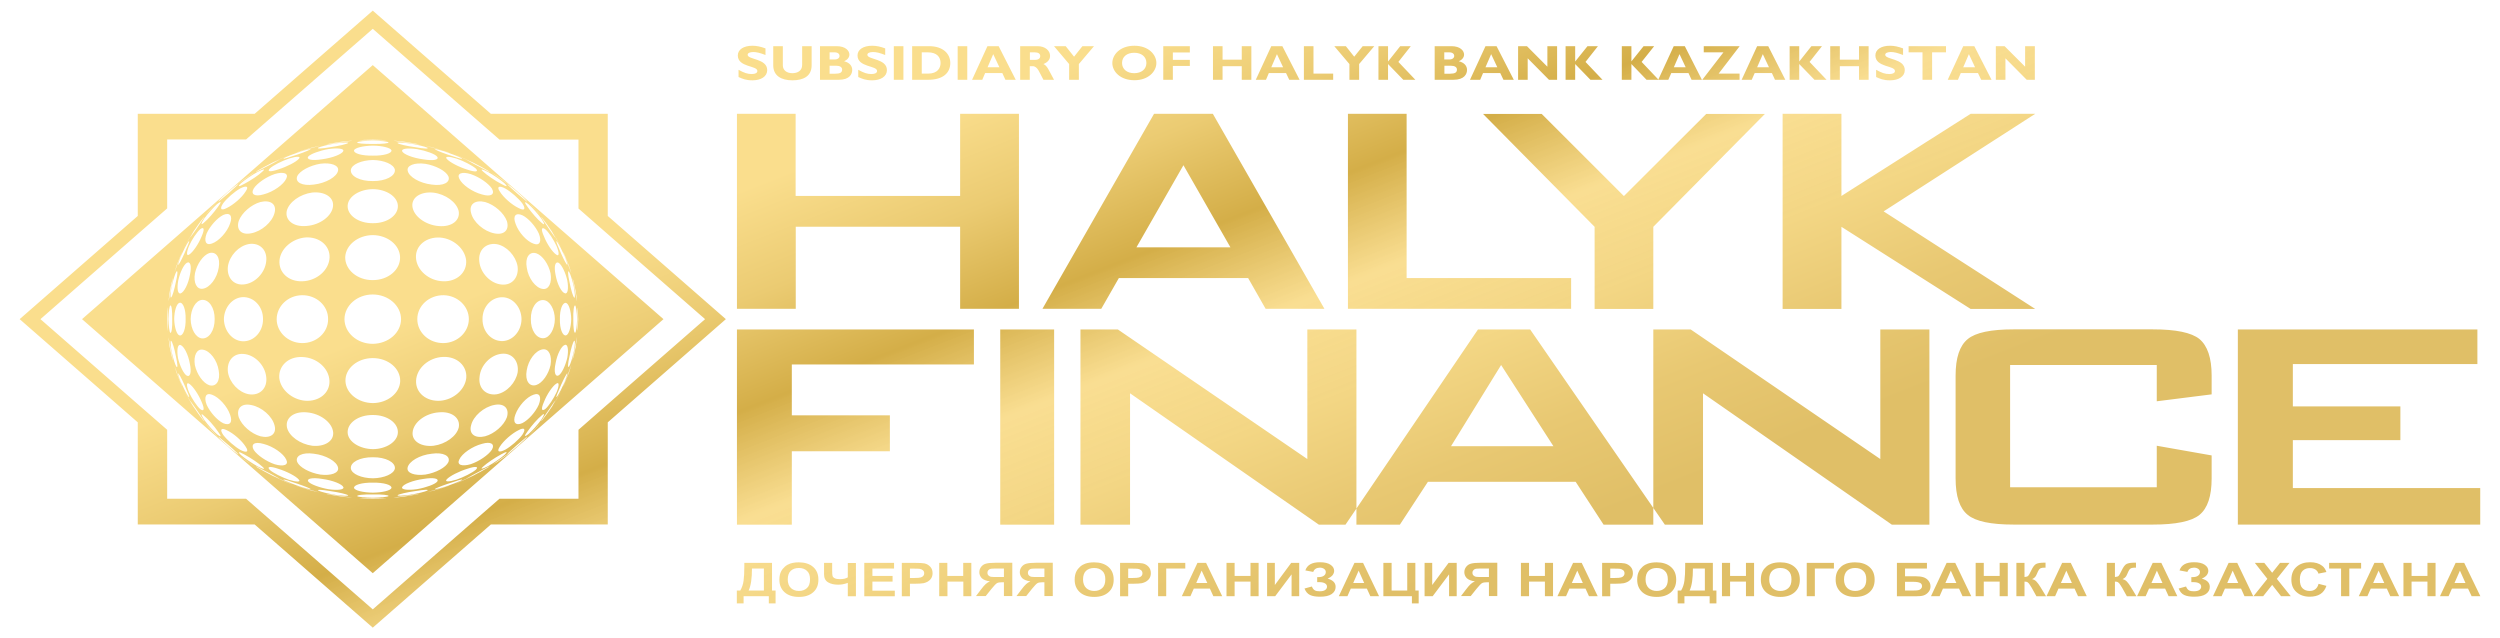 <svg width="282" height="72" viewBox="0 0 282 72" fill="none" xmlns="http://www.w3.org/2000/svg">
<path fill-rule="evenodd" clip-rule="evenodd" d="M83.127 59.184V37.164H109.857V41.112H89.317V46.848H100.378V50.904H89.317V59.184H83.127ZM27.753 15.732H18.857V23.508L15.54 26.4L4.562 36L15.54 45.588L18.857 48.48V56.256H27.753L31.07 59.148L42.048 68.736L53.025 59.148L56.342 56.256H65.252V48.48L68.555 45.588L79.533 36L68.555 26.412L65.252 23.52V15.744H56.342L53.025 12.852L42.048 3.252L27.753 15.732ZM42.048 15.744C42.339 15.744 42.63 15.756 42.908 15.756C42.686 15.744 42.381 15.744 42.062 15.744C41.728 15.744 41.423 15.756 41.201 15.756C41.479 15.756 41.756 15.744 42.048 15.744ZM44.49 15.864C45.059 15.912 45.614 15.984 46.169 16.068C45.989 16.044 45.781 16.008 45.531 15.972C45.185 15.93 44.838 15.894 44.49 15.864ZM51.235 17.412C52.04 17.712 52.817 18.06 53.567 18.432C53.664 18.48 53.442 18.372 52.956 18.144C52.345 17.868 51.582 17.556 51.318 17.448C51.221 17.4 51.193 17.4 51.235 17.412ZM55.843 19.728L55.87 19.74L55.884 19.752H55.898L55.954 19.788H55.968V19.8H55.981L55.995 19.812L56.009 19.824C56.412 20.088 56.814 20.376 57.203 20.664L57.217 20.676H57.23V20.688C57.3 20.748 57.369 20.796 57.439 20.856C57.688 21.06 57.633 21.012 57.23 20.712C56.745 20.364 55.995 19.848 55.635 19.596C55.274 19.368 55.371 19.416 55.829 19.704L55.843 19.728ZM59.382 22.572C59.437 22.632 59.493 22.68 59.548 22.74V22.764H59.562C59.895 23.1 60.228 23.448 60.533 23.808L60.547 23.82H60.561L60.631 23.904L60.645 23.916L60.672 23.94L60.686 23.964C61.005 24.36 61.075 24.444 60.825 24.144C60.533 23.808 59.937 23.16 59.548 22.74C59.201 22.38 59.16 22.332 59.368 22.548L59.382 22.572ZM62.157 25.932C62.578 26.578 62.958 27.242 63.295 27.924C63.157 27.672 62.796 27.012 62.49 26.472C62.227 26.04 62.102 25.872 62.157 25.932ZM64.85 32.412C64.947 32.892 65.03 33.384 65.086 33.876C65.058 33.636 65.016 33.312 64.947 32.976C64.919 32.772 64.877 32.568 64.85 32.412ZM65.21 35.304C65.21 35.496 65.224 35.736 65.224 36C65.224 36.264 65.224 36.504 65.21 36.696C65.21 36.468 65.224 36.24 65.224 36C65.224 35.76 65.21 35.532 65.21 35.304ZM65.1 38.124C65.044 38.616 64.961 39.108 64.864 39.588C64.891 39.432 64.933 39.228 64.975 39.024C65.016 38.688 65.058 38.364 65.1 38.124ZM63.337 44.016C62.99 44.724 62.601 45.396 62.171 46.056C62.116 46.128 62.24 45.948 62.504 45.528C62.809 44.988 63.17 44.328 63.309 44.076C63.351 43.98 63.351 43.956 63.337 44.016ZM60.533 48.216C60.228 48.564 59.923 48.9 59.59 49.236L59.576 49.248V49.26L59.562 49.272L59.548 49.284C59.493 49.344 59.437 49.392 59.382 49.452L59.368 49.464C59.146 49.68 59.187 49.62 59.548 49.272C59.937 48.852 60.533 48.204 60.825 47.868C61.089 47.556 61.019 47.652 60.658 48.084L60.561 48.204L60.533 48.216ZM57.439 51.144C57.369 51.192 57.3 51.24 57.244 51.288L57.203 51.324H57.189L57.175 51.336C56.814 51.612 56.425 51.876 56.051 52.128L56.009 52.152V52.164H55.968L55.87 52.224C55.371 52.524 55.26 52.596 55.635 52.356C56.009 52.104 56.745 51.588 57.23 51.24C57.633 50.976 57.688 50.928 57.439 51.144ZM53.581 53.568C52.831 53.94 52.054 54.288 51.249 54.588C51.207 54.6 51.221 54.6 51.332 54.552C51.61 54.444 52.359 54.12 52.97 53.844C53.456 53.628 53.678 53.52 53.581 53.568ZM46.169 55.932C45.614 56.016 45.059 56.088 44.49 56.136L45.531 56.016C45.781 55.992 45.989 55.956 46.169 55.932ZM42.88 56.232C42.603 56.244 42.325 56.244 42.048 56.244C41.701 56.244 41.367 56.232 41.035 56.22L42.062 56.244C42.367 56.244 42.658 56.244 42.88 56.232ZM39.619 56.136C39.064 56.088 38.509 56.016 37.967 55.932L38.606 56.016C38.967 56.064 39.327 56.112 39.619 56.136ZM32.86 54.6C32.069 54.3 31.292 53.952 30.542 53.58L31.139 53.856C31.764 54.132 32.513 54.444 32.805 54.564C32.902 54.612 32.929 54.624 32.86 54.6ZM28.266 52.284L28.225 52.26L28.142 52.212H28.114C27.697 51.936 27.295 51.66 26.906 51.348H26.892C26.823 51.3 26.767 51.252 26.698 51.204L26.684 51.192C26.434 50.988 26.504 51.036 26.892 51.336C27.378 51.684 28.128 52.2 28.502 52.464C28.863 52.692 28.752 52.632 28.294 52.344L28.266 52.284ZM26.129 50.712C25.81 50.46 25.505 50.184 25.213 49.908C25.491 50.172 25.838 50.472 26.129 50.712ZM24.714 49.44C24.658 49.38 24.589 49.32 24.533 49.272L24.519 49.26H24.505V49.236H24.491C24.158 48.888 23.825 48.552 23.52 48.192V48.18H23.506V48.156L23.451 48.096C23.09 47.676 23.006 47.544 23.284 47.88C23.576 48.216 24.158 48.852 24.547 49.272C24.908 49.62 24.963 49.68 24.714 49.44ZM21.938 46.068C21.508 45.408 21.119 44.724 20.772 44.028L20.814 44.1C20.939 44.34 21.313 45.012 21.633 45.552C21.869 45.972 21.993 46.164 21.938 46.068ZM19.232 39.6C19.134 39.12 19.051 38.64 18.996 38.16C19.023 38.376 19.065 38.7 19.121 39.048C19.162 39.252 19.204 39.432 19.232 39.6ZM18.885 36.768C18.871 36.516 18.871 36.252 18.871 36C18.871 35.748 18.885 35.484 18.885 35.232C18.871 35.436 18.871 35.7 18.871 35.988C18.871 36.3 18.871 36.564 18.885 36.768ZM18.996 33.852C19.051 33.36 19.134 32.88 19.232 32.4C19.204 32.556 19.162 32.736 19.121 32.964C19.079 33.3 19.023 33.624 18.996 33.852ZM20.758 27.972C21.105 27.264 21.494 26.592 21.924 25.932C21.98 25.836 21.869 26.04 21.605 26.448C21.286 26.988 20.911 27.66 20.786 27.9C20.758 27.996 20.744 28.008 20.758 27.972ZM23.437 23.928L23.465 23.892L23.506 23.856V23.844C23.576 23.76 23.659 23.664 23.742 23.58L24.589 22.68L24.727 22.536L24.741 22.524C24.963 22.32 24.894 22.38 24.547 22.728C24.158 23.148 23.576 23.784 23.284 24.12C23.02 24.432 23.104 24.336 23.423 23.94L23.437 23.928ZM25.227 22.068C25.505 21.804 25.81 21.552 26.115 21.3C25.838 21.528 25.505 21.816 25.227 22.068ZM26.67 20.856C26.879 20.7 27.087 20.532 27.309 20.376L28.225 19.752L28.308 19.692L28.322 19.68C28.738 19.416 28.835 19.368 28.488 19.596C28.1 19.86 27.35 20.376 26.879 20.712C26.49 21 26.421 21.06 26.657 20.868L26.67 20.856ZM30.542 18.42C31.292 18.048 32.069 17.712 32.86 17.412C32.916 17.388 32.902 17.4 32.791 17.436C32.499 17.556 31.75 17.868 31.125 18.144C30.667 18.36 30.445 18.468 30.542 18.42ZM37.953 16.068C38.495 15.984 39.05 15.912 39.605 15.864C39.327 15.888 38.967 15.936 38.592 15.972C38.342 16.008 38.12 16.044 37.953 16.068ZM35.122 16.668C35.816 16.488 36.246 16.392 36.038 16.452C35.844 16.512 35.053 16.728 34.276 16.944C33.568 17.172 33.235 17.28 33.485 17.184C33.748 17.088 34.456 16.86 35.122 16.668ZM38.467 15.996C39.216 15.912 39.772 15.852 39.716 15.876C39.619 15.9 38.856 16.008 37.995 16.116C37.176 16.248 36.677 16.332 36.857 16.272C37.01 16.236 37.731 16.104 38.467 15.996ZM42.062 15.756C42.825 15.768 43.491 15.804 43.546 15.816C43.588 15.84 42.95 15.828 42.062 15.828C41.187 15.84 40.507 15.84 40.549 15.816C40.618 15.792 41.284 15.768 42.062 15.756ZM45.642 15.996C46.364 16.104 47.099 16.236 47.28 16.284C47.46 16.332 46.961 16.26 46.114 16.116C45.267 16.008 44.49 15.9 44.435 15.876C44.324 15.852 44.879 15.9 45.642 15.996ZM48.973 16.68C49.625 16.872 50.347 17.1 50.611 17.184C50.888 17.292 50.541 17.184 49.819 16.944C49.07 16.728 48.279 16.512 48.057 16.452C47.89 16.404 48.307 16.5 48.973 16.68ZM30.792 18.312C31.403 18.036 31.694 17.928 31.347 18.108C31 18.312 30.126 18.768 29.474 19.092C28.849 19.44 28.697 19.488 29.058 19.248C29.446 19.02 30.195 18.612 30.792 18.312ZM33.998 17.064C34.761 16.836 35.219 16.752 34.97 16.872C34.734 17.016 33.79 17.376 32.943 17.628C32.111 17.916 31.764 17.988 32.097 17.796C32.416 17.628 33.263 17.304 33.998 17.064ZM37.842 16.176C38.731 16.056 39.355 16.044 39.272 16.128C39.147 16.248 38.245 16.464 37.232 16.608C36.274 16.776 35.691 16.8 35.9 16.656C36.135 16.536 36.982 16.32 37.842 16.176ZM42.062 15.864C42.964 15.876 43.769 15.972 43.824 16.056C43.88 16.176 43.102 16.248 42.062 16.236C41.021 16.248 40.216 16.176 40.299 16.056C40.354 15.96 41.145 15.876 42.062 15.864ZM46.267 16.188C47.127 16.332 47.987 16.548 48.196 16.656C48.432 16.8 47.849 16.788 46.863 16.608C45.878 16.476 44.948 16.26 44.851 16.14C44.74 16.044 45.392 16.068 46.267 16.188ZM50.097 17.064C50.846 17.316 51.679 17.64 51.998 17.808C52.331 18 51.971 17.928 51.166 17.652C50.305 17.388 49.375 17.04 49.126 16.884C48.876 16.752 49.334 16.836 50.097 17.064ZM53.331 18.324C53.941 18.624 54.677 19.032 55.038 19.248C55.412 19.488 55.246 19.44 54.621 19.092C53.955 18.756 53.109 18.312 52.748 18.096C52.415 17.928 52.692 18.036 53.331 18.324ZM26.448 21.048C26.948 20.688 27.017 20.676 26.601 21.048C26.185 21.456 25.421 22.116 24.95 22.488C24.519 22.86 24.533 22.788 24.936 22.368C25.352 21.972 26.004 21.408 26.448 21.048ZM29.058 19.392C29.738 19.044 29.987 19.02 29.599 19.356C29.21 19.74 28.253 20.376 27.559 20.736C26.906 21.108 26.767 21.06 27.184 20.664C27.614 20.292 28.419 19.74 29.058 19.392ZM32.61 17.88C33.498 17.604 33.998 17.616 33.707 17.916C33.415 18.264 32.347 18.816 31.375 19.116C30.459 19.428 30.071 19.368 30.459 18.984C30.806 18.66 31.75 18.18 32.61 17.88ZM37.065 16.812C38.092 16.668 38.856 16.764 38.717 17.04C38.606 17.376 37.523 17.808 36.344 17.964C35.192 18.156 34.512 18 34.775 17.652C35.039 17.364 36.038 16.992 37.065 16.812ZM42.062 16.428C43.144 16.44 44.074 16.68 44.157 16.956C44.227 17.292 43.297 17.58 42.062 17.556C40.812 17.58 39.869 17.304 39.938 16.956C40.021 16.68 40.965 16.44 42.062 16.428ZM47.058 16.824C48.071 17.004 49.084 17.376 49.306 17.664C49.584 18.024 48.904 18.168 47.752 17.976C46.558 17.82 45.475 17.388 45.364 17.052C45.254 16.764 46.017 16.668 47.058 16.824ZM51.513 17.892C52.345 18.18 53.275 18.672 53.664 19.008C54.038 19.38 53.65 19.452 52.734 19.14C51.776 18.852 50.708 18.288 50.402 17.928C50.125 17.628 50.638 17.616 51.513 17.892ZM55.052 19.404C55.676 19.752 56.495 20.304 56.897 20.664C57.328 21.06 57.175 21.108 56.55 20.748C55.843 20.388 54.899 19.74 54.51 19.368C54.108 19.02 54.385 19.056 55.052 19.404ZM57.647 21.06C58.091 21.408 58.743 21.984 59.146 22.38C59.548 22.8 59.576 22.884 59.16 22.512C58.674 22.128 57.938 21.48 57.494 21.06C57.092 20.7 57.161 20.712 57.647 21.06ZM22.882 24.648C23.173 24.3 23.09 24.456 22.701 25.008C22.326 25.584 21.813 26.328 21.577 26.628C21.369 26.916 21.48 26.7 21.813 26.136C22.16 25.62 22.618 24.96 22.882 24.648ZM24.491 23.016C24.963 22.632 25.019 22.752 24.589 23.328C24.158 23.94 23.437 24.768 23.006 25.116C22.618 25.464 22.66 25.224 23.048 24.636C23.451 24.084 24.089 23.376 24.491 23.016ZM27.101 21.252C27.822 20.892 28.114 21.024 27.697 21.612C27.295 22.272 26.323 23.112 25.588 23.46C24.908 23.82 24.755 23.556 25.172 22.932C25.602 22.356 26.448 21.624 27.101 21.252ZM30.987 19.632C31.986 19.332 32.596 19.548 32.291 20.148C32 20.82 30.82 21.648 29.738 21.924C28.71 22.236 28.239 21.9 28.627 21.252C29.016 20.652 30.057 19.944 30.987 19.632ZM36.135 18.468C37.343 18.312 38.259 18.648 38.134 19.248C38.009 19.944 36.76 20.664 35.4 20.82C34.081 21 33.263 20.568 33.526 19.884C33.79 19.284 34.956 18.66 36.135 18.468ZM42.062 18.048C43.352 18.072 44.449 18.552 44.546 19.164C44.601 19.86 43.505 20.436 42.062 20.424C40.59 20.448 39.494 19.86 39.577 19.164C39.66 18.552 40.771 18.072 42.062 18.048ZM47.974 18.48C49.153 18.672 50.305 19.284 50.583 19.896C50.833 20.568 50.014 21.012 48.695 20.82C47.335 20.664 46.114 19.944 45.989 19.26C45.85 18.66 46.766 18.312 47.974 18.48ZM53.109 19.644C54.066 19.968 55.079 20.664 55.482 21.264C55.856 21.924 55.385 22.236 54.371 21.936C53.275 21.648 52.109 20.832 51.804 20.148C51.513 19.56 52.109 19.332 53.109 19.644ZM56.995 21.264C57.647 21.636 58.48 22.368 58.91 22.932C59.34 23.568 59.187 23.832 58.507 23.472C57.758 23.124 56.786 22.272 56.384 21.612C55.995 21.048 56.287 20.892 56.995 21.264ZM59.604 23.028C60.034 23.4 60.645 24.096 61.061 24.66C61.45 25.236 61.491 25.476 61.102 25.14C60.658 24.78 59.937 23.964 59.52 23.352C59.09 22.776 59.146 22.656 59.604 23.028ZM61.214 24.66C61.463 24.972 61.949 25.644 62.282 26.16C62.615 26.712 62.726 26.964 62.518 26.664C62.296 26.364 61.769 25.608 61.394 25.02C61.005 24.468 60.936 24.336 61.214 24.66ZM20.508 28.512C20.619 28.272 20.494 28.572 20.245 29.196C19.995 29.844 19.745 30.54 19.676 30.72C19.62 30.9 19.731 30.528 19.925 29.94C20.148 29.352 20.411 28.728 20.508 28.512ZM21.216 27.312C21.438 27.024 21.355 27.324 21.036 28.032C20.73 28.788 20.342 29.592 20.162 29.82C20.023 30.036 20.12 29.64 20.37 28.968C20.661 28.308 21.022 27.588 21.216 27.312ZM22.59 25.848C23.02 25.524 23.104 25.86 22.743 26.664C22.41 27.504 21.771 28.44 21.355 28.704C21.022 28.944 21.008 28.5 21.327 27.732C21.646 27 22.215 26.184 22.59 25.848ZM25.172 24.252C25.921 23.916 26.282 24.336 25.949 25.224C25.63 26.172 24.686 27.204 23.909 27.468C23.215 27.732 22.979 27.204 23.312 26.328C23.687 25.5 24.491 24.6 25.172 24.252ZM29.377 22.788C30.501 22.512 31.236 23.028 30.973 24C30.723 25.044 29.515 26.1 28.322 26.316C27.212 26.544 26.615 25.896 26.934 24.912C27.267 24.012 28.336 23.076 29.377 22.788ZM35.206 21.72C36.607 21.576 37.676 22.236 37.565 23.256C37.468 24.348 36.108 25.38 34.581 25.488C33.11 25.632 32.125 24.84 32.347 23.784C32.596 22.8 33.846 21.9 35.206 21.72ZM42.062 21.336C43.56 21.348 44.809 22.152 44.879 23.172C44.948 24.276 43.685 25.2 42.048 25.176C40.41 25.188 39.147 24.264 39.216 23.172C39.286 22.152 40.563 21.348 42.062 21.336ZM48.904 21.732C50.25 21.9 51.499 22.8 51.735 23.796C51.943 24.852 50.958 25.632 49.486 25.5C47.96 25.38 46.627 24.36 46.516 23.268C46.419 22.248 47.488 21.576 48.904 21.732ZM54.718 22.788C55.773 23.088 56.842 24.024 57.175 24.936C57.48 25.92 56.883 26.544 55.787 26.328C54.594 26.112 53.372 25.044 53.136 24.012C52.873 23.04 53.594 22.512 54.718 22.788ZM58.938 24.288C59.617 24.624 60.422 25.536 60.783 26.352C61.13 27.228 60.88 27.756 60.2 27.492C59.423 27.24 58.493 26.208 58.16 25.248C57.813 24.348 58.174 23.94 58.938 24.288ZM61.519 25.872C61.894 26.184 62.435 27.012 62.782 27.756C63.101 28.536 63.087 28.98 62.74 28.716C62.338 28.464 61.685 27.516 61.366 26.676C60.992 25.872 61.075 25.524 61.519 25.872ZM62.879 27.324C63.073 27.6 63.448 28.344 63.725 28.98C63.975 29.652 64.086 30.048 63.934 29.832C63.753 29.616 63.365 28.8 63.059 28.044C62.74 27.336 62.657 27.024 62.879 27.324ZM63.587 28.524C63.684 28.752 63.948 29.376 64.17 29.952C64.378 30.552 64.475 30.9 64.419 30.756C64.35 30.588 64.1 29.868 63.85 29.22C63.587 28.596 63.462 28.284 63.587 28.524ZM19.481 31.428C19.537 31.272 19.454 31.716 19.301 32.448C19.176 33.18 19.051 33.84 19.023 33.924C18.996 33.996 19.065 33.504 19.162 32.856C19.287 32.196 19.426 31.584 19.481 31.428ZM19.898 30.636C20.064 30.432 20.05 30.936 19.842 31.788C19.676 32.652 19.44 33.456 19.301 33.552C19.19 33.636 19.218 33.072 19.357 32.316C19.537 31.572 19.773 30.816 19.898 30.636ZM21.064 29.652C21.466 29.412 21.646 30 21.424 31.008C21.244 32.04 20.758 32.976 20.37 33.096C20.05 33.192 19.939 32.544 20.106 31.632C20.3 30.732 20.73 29.856 21.064 29.652ZM23.603 28.548C24.381 28.332 24.88 29.04 24.672 30.192C24.491 31.38 23.673 32.448 22.882 32.568C22.188 32.676 21.799 31.896 21.993 30.816C22.215 29.784 22.909 28.788 23.603 28.548ZM28.072 27.528C29.279 27.336 30.182 28.188 30.029 29.484C29.89 30.816 28.724 31.992 27.462 32.088C26.31 32.184 25.546 31.26 25.713 30.012C25.907 28.824 26.934 27.732 28.072 27.528ZM34.456 26.784C35.997 26.688 37.232 27.684 37.176 29.052C37.121 30.468 35.733 31.68 34.109 31.728C32.541 31.788 31.403 30.72 31.528 29.352C31.653 28.044 32.957 26.916 34.456 26.784ZM42.048 26.52C43.713 26.532 45.087 27.624 45.129 29.004C45.17 30.432 43.782 31.608 42.034 31.596C40.299 31.608 38.911 30.42 38.939 28.992C39.008 27.636 40.382 26.532 42.048 26.52ZM49.653 26.796C51.152 26.916 52.442 28.056 52.581 29.364C52.692 30.708 51.554 31.788 49.986 31.728C48.362 31.68 46.974 30.456 46.919 29.04C46.863 27.684 48.099 26.7 49.653 26.796ZM56.023 27.54C57.147 27.744 58.174 28.848 58.382 30.036C58.549 31.26 57.786 32.196 56.62 32.1C55.371 32.016 54.191 30.828 54.066 29.496C53.913 28.212 54.816 27.36 56.023 27.54ZM60.492 28.572C61.186 28.8 61.88 29.796 62.102 30.828C62.282 31.896 61.907 32.7 61.214 32.592C60.422 32.484 59.59 31.392 59.423 30.204C59.201 29.052 59.715 28.332 60.492 28.572ZM63.032 29.652C63.365 29.88 63.795 30.756 63.989 31.62C64.156 32.532 64.045 33.204 63.725 33.084C63.337 32.988 62.851 32.04 62.671 31.02C62.463 30.024 62.629 29.436 63.032 29.652ZM64.183 30.648C64.322 30.84 64.558 31.584 64.725 32.34C64.864 33.096 64.891 33.66 64.78 33.576C64.641 33.492 64.406 32.7 64.239 31.812C64.045 30.948 64.031 30.456 64.183 30.648ZM64.614 31.452C64.655 31.608 64.822 32.244 64.947 32.88C65.058 33.54 65.1 34.02 65.086 33.972C65.058 33.9 64.933 33.216 64.808 32.472C64.641 31.752 64.544 31.284 64.614 31.452ZM18.94 34.692C18.968 34.632 18.968 35.22 18.94 35.988C18.954 36.78 18.968 37.368 18.94 37.308C18.926 37.272 18.885 36.684 18.871 35.988C18.885 35.316 18.926 34.728 18.94 34.692ZM19.218 34.452C19.357 34.404 19.44 35.076 19.426 35.988C19.454 36.924 19.357 37.596 19.218 37.548C19.121 37.5 19.023 36.792 18.996 35.988C19.023 35.208 19.107 34.5 19.218 34.452ZM20.259 34.152C20.647 34.068 20.966 34.896 20.939 35.988C20.966 37.092 20.647 37.92 20.259 37.836C19.939 37.764 19.676 36.948 19.648 35.988C19.662 35.052 19.925 34.224 20.259 34.152ZM22.771 33.828C23.576 33.756 24.228 34.728 24.214 35.988C24.228 37.272 23.576 38.244 22.771 38.172C22.077 38.088 21.521 37.14 21.508 35.988C21.521 34.86 22.077 33.9 22.771 33.828ZM27.364 33.516C28.627 33.468 29.682 34.572 29.668 36C29.682 37.428 28.627 38.544 27.364 38.496C26.198 38.436 25.283 37.32 25.255 36C25.283 34.68 26.212 33.576 27.364 33.516ZM34.04 33.3C35.677 33.264 37.024 34.476 37.01 36C37.024 37.524 35.664 38.736 34.04 38.7C32.471 38.664 31.209 37.452 31.209 36C31.223 34.536 32.471 33.336 34.04 33.3ZM42.048 33.216C43.81 33.228 45.226 34.464 45.24 36C45.238 36.734 44.902 37.438 44.305 37.959C43.707 38.48 42.896 38.776 42.048 38.784C40.285 38.784 38.869 37.536 38.856 36C38.869 34.464 40.285 33.216 42.048 33.216ZM50.055 33.3C51.624 33.336 52.886 34.548 52.886 36C52.873 37.452 51.624 38.664 50.055 38.7C48.418 38.736 47.072 37.524 47.072 36C47.072 34.476 48.418 33.276 50.055 33.3ZM56.731 33.528C57.897 33.588 58.813 34.692 58.827 36C58.813 37.308 57.897 38.4 56.731 38.472C55.468 38.532 54.413 37.428 54.427 36C54.413 34.572 55.468 33.48 56.731 33.528ZM61.325 33.852C62.019 33.912 62.574 34.884 62.587 36C62.574 37.116 62.019 38.088 61.325 38.148C60.533 38.22 59.853 37.26 59.881 36C59.853 34.74 60.52 33.768 61.325 33.852ZM63.837 34.164C64.156 34.236 64.419 35.064 64.433 36C64.419 36.936 64.156 37.764 63.837 37.836C63.448 37.896 63.129 37.068 63.157 36C63.129 34.932 63.448 34.104 63.837 34.164ZM64.877 34.452C64.975 34.524 65.072 35.208 65.1 36C65.072 36.78 64.988 37.464 64.877 37.536C64.739 37.584 64.655 36.9 64.669 36C64.641 35.088 64.739 34.404 64.877 34.452ZM65.155 34.704C65.169 34.74 65.21 35.328 65.224 36C65.21 36.672 65.169 37.26 65.155 37.296C65.127 37.332 65.127 36.756 65.155 36C65.127 35.256 65.127 34.668 65.155 34.704ZM19.01 38.076C19.037 38.148 19.162 38.808 19.287 39.552C19.44 40.284 19.537 40.728 19.468 40.572C19.426 40.416 19.273 39.804 19.148 39.144C19.051 38.496 18.996 37.992 19.01 38.076ZM19.301 38.448C19.44 38.532 19.69 39.348 19.842 40.2C20.037 41.064 20.064 41.568 19.898 41.364C19.773 41.184 19.523 40.428 19.357 39.672C19.232 38.928 19.204 38.352 19.301 38.448ZM20.356 38.916C20.744 39.036 21.23 39.972 21.41 41.004C21.633 42 21.452 42.6 21.05 42.36C20.717 42.156 20.286 41.28 20.078 40.392C19.925 39.468 20.037 38.82 20.356 38.916ZM22.882 39.444C23.673 39.552 24.505 40.62 24.672 41.808C24.88 42.96 24.381 43.68 23.603 43.452C22.909 43.212 22.202 42.216 21.98 41.184C21.813 40.116 22.188 39.324 22.882 39.444ZM27.462 39.924C28.724 40.008 29.89 41.184 30.029 42.516C30.195 43.8 29.293 44.664 28.072 44.472C26.934 44.268 25.907 43.176 25.713 42C25.546 40.752 26.31 39.828 27.462 39.924ZM34.095 40.272C35.719 40.32 37.107 41.532 37.162 42.948C37.232 44.316 35.997 45.312 34.442 45.204C32.943 45.084 31.639 43.944 31.5 42.636C31.403 41.28 32.527 40.2 34.095 40.272ZM42.048 40.392C43.796 40.392 45.17 41.568 45.142 42.984C45.101 44.352 43.713 45.456 42.062 45.468C40.396 45.456 39.022 44.364 38.967 42.984C38.925 41.568 40.313 40.392 42.048 40.392ZM50 40.26C51.568 40.2 52.706 41.28 52.595 42.636C52.456 43.944 51.166 45.084 49.667 45.204C48.099 45.312 46.877 44.316 46.933 42.948C46.988 41.532 48.376 40.308 50 40.26ZM56.634 39.9C57.786 39.804 58.549 40.752 58.396 41.976C58.188 43.164 57.161 44.268 56.037 44.472C54.83 44.652 53.927 43.8 54.094 42.516C54.205 41.172 55.385 39.996 56.634 39.9ZM61.214 39.408C61.907 39.3 62.282 40.104 62.102 41.172C61.88 42.216 61.172 43.212 60.492 43.428C59.715 43.668 59.201 42.948 59.409 41.796C59.59 40.608 60.409 39.528 61.214 39.408ZM63.725 38.904C64.045 38.784 64.156 39.456 63.989 40.368C63.781 41.244 63.365 42.12 63.032 42.336C62.629 42.564 62.449 41.964 62.671 40.968C62.851 39.948 63.337 39 63.725 38.904ZM64.78 38.436C64.891 38.34 64.864 38.916 64.725 39.672C64.558 40.416 64.322 41.16 64.183 41.352C64.017 41.544 64.045 41.052 64.239 40.188C64.406 39.312 64.641 38.52 64.78 38.436ZM65.072 38.04C65.086 37.98 65.044 38.46 64.933 39.132C64.808 39.768 64.655 40.404 64.6 40.56C64.544 40.716 64.628 40.26 64.794 39.54C64.933 38.796 65.044 38.124 65.072 38.04ZM19.676 41.28C19.745 41.448 19.995 42.144 20.245 42.804C20.508 43.428 20.633 43.74 20.508 43.488C20.411 43.284 20.148 42.648 19.925 42.06C19.731 41.472 19.62 41.1 19.676 41.28ZM20.162 42.18C20.342 42.408 20.73 43.212 21.036 43.968C21.355 44.676 21.438 44.976 21.216 44.688C21.036 44.412 20.661 43.692 20.37 43.032C20.106 42.36 20.023 41.964 20.162 42.18ZM21.355 43.296C21.771 43.572 22.396 44.496 22.743 45.336C23.104 46.14 23.02 46.476 22.59 46.152C22.215 45.816 21.66 44.988 21.327 44.268C21.008 43.5 21.008 43.056 21.355 43.296ZM23.909 44.52C24.686 44.796 25.63 45.828 25.949 46.764C26.282 47.652 25.921 48.06 25.172 47.736C24.491 47.4 23.687 46.488 23.312 45.66C22.979 44.796 23.215 44.256 23.909 44.52ZM28.322 45.684C29.515 45.9 30.723 46.956 30.973 48C31.236 48.96 30.487 49.488 29.377 49.212C28.336 48.924 27.267 47.988 26.934 47.076C26.629 46.104 27.212 45.456 28.322 45.684ZM34.595 46.512C36.121 46.632 37.468 47.652 37.579 48.744C37.69 49.752 36.621 50.424 35.219 50.28C33.859 50.1 32.596 49.2 32.374 48.228C32.152 47.16 33.124 46.38 34.595 46.512ZM42.048 46.812C43.671 46.8 44.948 47.712 44.879 48.828C44.809 49.848 43.546 50.652 42.062 50.664C40.563 50.64 39.286 49.836 39.216 48.828C39.147 47.724 40.41 46.8 42.048 46.812ZM49.5 46.512C50.971 46.368 51.957 47.16 51.748 48.216C51.513 49.2 50.264 50.1 48.917 50.28C47.502 50.436 46.433 49.764 46.544 48.756C46.641 47.64 47.974 46.62 49.5 46.512ZM55.787 45.672C56.883 45.456 57.48 46.092 57.175 47.076C56.842 47.988 55.773 48.924 54.718 49.212C53.594 49.488 52.873 48.96 53.136 47.988C53.372 46.944 54.58 45.888 55.787 45.672ZM60.187 44.52C60.88 44.256 61.116 44.784 60.769 45.66C60.409 46.476 59.604 47.388 58.924 47.724C58.16 48.072 57.8 47.652 58.133 46.764C58.48 45.804 59.409 44.772 60.187 44.52ZM62.74 43.284C63.087 43.032 63.101 43.476 62.782 44.244C62.435 44.988 61.88 45.816 61.519 46.128C61.075 46.464 61.005 46.128 61.366 45.324C61.685 44.484 62.338 43.536 62.74 43.284ZM63.934 42.168C64.073 41.952 63.975 42.348 63.725 43.02C63.448 43.656 63.073 44.4 62.879 44.676C62.657 44.964 62.74 44.664 63.059 43.956C63.365 43.2 63.767 42.396 63.934 42.168ZM64.419 41.244C64.475 41.088 64.378 41.448 64.17 42.048C63.948 42.624 63.684 43.248 63.587 43.476C63.462 43.716 63.587 43.416 63.85 42.792C64.1 42.132 64.35 41.412 64.419 41.244ZM21.577 45.372C21.813 45.672 22.313 46.416 22.701 46.992C23.09 47.544 23.173 47.688 22.882 47.352C22.632 47.04 22.16 46.392 21.813 45.852C21.48 45.3 21.369 45.072 21.577 45.372ZM23.006 46.896C23.437 47.232 24.172 48.06 24.589 48.684C25.019 49.248 24.963 49.38 24.491 48.996C24.075 48.636 23.451 47.928 23.048 47.376C22.66 46.776 22.618 46.536 23.006 46.896ZM25.602 48.54C26.337 48.876 27.309 49.728 27.711 50.388C28.114 50.976 27.822 51.12 27.114 50.748C26.462 50.376 25.616 49.632 25.185 49.068C24.769 48.456 24.922 48.192 25.602 48.54ZM29.738 50.076C30.82 50.352 32 51.18 32.291 51.852C32.596 52.452 31.986 52.668 30.987 52.368C30.057 52.056 29.016 51.348 28.627 50.76C28.253 50.1 28.71 49.776 29.738 50.076ZM35.4 51.18C36.76 51.336 38.009 52.056 38.134 52.752C38.259 53.352 37.343 53.688 36.135 53.532C34.942 53.34 33.79 52.716 33.526 52.116C33.263 51.432 34.081 50.988 35.4 51.18ZM42.062 51.576C43.505 51.564 44.601 52.14 44.546 52.836C44.449 53.448 43.352 53.928 42.062 53.952C40.771 53.94 39.66 53.46 39.577 52.848C39.494 52.14 40.59 51.564 42.062 51.576ZM48.695 51.18C50.014 50.988 50.833 51.432 50.583 52.116C50.305 52.728 49.167 53.34 47.974 53.532C46.752 53.688 45.85 53.352 45.975 52.752C46.114 52.044 47.335 51.324 48.695 51.18ZM54.371 50.064C55.385 49.764 55.856 50.088 55.482 50.736C55.079 51.336 54.052 52.032 53.109 52.356C52.109 52.656 51.499 52.44 51.804 51.84C52.109 51.156 53.275 50.352 54.371 50.064ZM58.507 48.516C59.187 48.156 59.34 48.42 58.91 49.056C58.48 49.632 57.647 50.352 56.995 50.724C56.273 51.096 55.995 50.952 56.384 50.376C56.786 49.728 57.758 48.876 58.507 48.516ZM61.102 46.86C61.477 46.524 61.436 46.764 61.061 47.34C60.645 47.904 60.034 48.6 59.604 48.972C59.146 49.344 59.09 49.212 59.52 48.648C59.937 48.036 60.658 47.22 61.102 46.86ZM62.518 45.336C62.726 45.048 62.601 45.288 62.282 45.84C61.949 46.356 61.463 47.016 61.214 47.328C60.936 47.652 60.992 47.52 61.394 46.968C61.769 46.404 62.296 45.648 62.518 45.336ZM24.95 49.512C25.407 49.884 26.185 50.544 26.601 50.952C27.031 51.324 26.948 51.312 26.448 50.952C26.004 50.604 25.338 50.028 24.936 49.632C24.547 49.212 24.533 49.14 24.95 49.512ZM27.559 51.264C28.266 51.636 29.21 52.272 29.599 52.644C29.987 52.98 29.724 52.956 29.058 52.608C28.419 52.248 27.614 51.708 27.184 51.336C26.767 50.94 26.906 50.892 27.559 51.264ZM31.361 52.872C32.347 53.172 33.401 53.724 33.693 54.084C33.984 54.384 33.485 54.396 32.596 54.12C31.75 53.82 30.806 53.34 30.445 53.016C30.057 52.632 30.445 52.56 31.361 52.872ZM36.358 54.024C37.523 54.18 38.606 54.612 38.731 54.948C38.856 55.236 38.092 55.332 37.079 55.188C36.052 55.008 35.053 54.636 34.789 54.336C34.526 53.988 35.206 53.832 36.358 54.024ZM42.062 54.444C43.31 54.42 44.227 54.708 44.157 55.044C44.074 55.332 43.13 55.56 42.062 55.572C40.965 55.56 40.021 55.332 39.938 55.044C39.869 54.708 40.812 54.42 42.062 54.444ZM47.765 54.024C48.904 53.832 49.584 53.976 49.306 54.336C49.07 54.624 48.071 54.996 47.044 55.176C46.003 55.332 45.226 55.224 45.364 54.948C45.503 54.612 46.586 54.18 47.765 54.024ZM52.734 52.872C53.65 52.56 54.052 52.62 53.664 52.992C53.275 53.328 52.331 53.808 51.513 54.096C50.638 54.372 50.125 54.372 50.388 54.072C50.708 53.712 51.776 53.16 52.734 52.872ZM56.55 51.24C57.189 50.88 57.328 50.928 56.897 51.324C56.481 51.684 55.676 52.236 55.052 52.584C54.385 52.932 54.108 52.968 54.51 52.62C54.899 52.26 55.843 51.612 56.55 51.24ZM59.16 49.488C59.576 49.116 59.562 49.2 59.146 49.62C58.743 50.016 58.091 50.592 57.647 50.94C57.175 51.288 57.092 51.3 57.494 50.94C57.938 50.532 58.674 49.872 59.16 49.488ZM29.474 52.908C30.14 53.232 31 53.688 31.347 53.892C31.68 54.072 31.403 53.964 30.792 53.688C30.195 53.388 29.446 52.98 29.058 52.752C28.683 52.512 28.849 52.56 29.474 52.908ZM32.957 54.372C33.804 54.636 34.748 54.984 34.983 55.128C35.219 55.248 34.775 55.164 34.012 54.936C33.276 54.696 32.43 54.36 32.111 54.204C31.778 54.012 32.111 54.072 32.957 54.372ZM37.232 55.392C38.245 55.536 39.147 55.752 39.272 55.872C39.355 55.956 38.731 55.944 37.842 55.824C36.982 55.68 36.135 55.464 35.913 55.344C35.691 55.212 36.274 55.224 37.232 55.392ZM42.062 55.776C43.102 55.752 43.88 55.836 43.824 55.956C43.769 56.04 42.964 56.136 42.062 56.148C41.145 56.136 40.354 56.052 40.299 55.968C40.216 55.836 41.021 55.752 42.062 55.776ZM46.863 55.392C47.849 55.224 48.432 55.2 48.196 55.344C47.987 55.452 47.127 55.668 46.267 55.812C45.392 55.932 44.754 55.956 44.851 55.86C44.948 55.752 45.878 55.524 46.863 55.392ZM51.166 54.36C51.971 54.072 52.318 54.012 51.998 54.204C51.679 54.372 50.846 54.696 50.097 54.936C49.334 55.164 48.876 55.248 49.126 55.116C49.375 54.972 50.305 54.624 51.166 54.36ZM54.621 52.896C55.246 52.56 55.398 52.5 55.038 52.74C54.677 52.956 53.927 53.376 53.331 53.676C52.692 53.964 52.415 54.072 52.762 53.892C53.123 53.676 53.969 53.232 54.621 52.896ZM34.276 55.056C35.053 55.272 35.844 55.488 36.038 55.548C36.246 55.596 35.816 55.5 35.122 55.332C34.456 55.14 33.748 54.912 33.485 54.816C33.235 54.72 33.554 54.828 34.276 55.056ZM37.995 55.884C38.842 56.004 39.619 56.1 39.716 56.124C39.785 56.136 39.23 56.088 38.467 56.004C37.731 55.896 37.01 55.764 36.857 55.728C36.677 55.668 37.176 55.752 37.995 55.884ZM42.062 56.184C42.936 56.172 43.588 56.16 43.546 56.184C43.505 56.196 42.825 56.232 42.062 56.244C41.27 56.232 40.618 56.196 40.549 56.184C40.507 56.16 41.187 56.172 42.062 56.184ZM46.114 55.884C46.961 55.74 47.46 55.668 47.28 55.716C47.099 55.752 46.378 55.896 45.642 56.004C44.879 56.1 44.324 56.148 44.421 56.124C44.49 56.1 45.267 55.992 46.114 55.884ZM49.819 55.044C50.527 54.816 50.874 54.708 50.611 54.804C50.361 54.9 49.639 55.128 48.973 55.32C48.307 55.488 47.877 55.584 48.057 55.548C48.279 55.488 49.07 55.26 49.819 55.044ZM15.54 12.84H28.724L42.048 1.2L55.371 12.84H68.555V24.36L81.878 36L68.555 47.64V59.16H55.371L42.048 70.8L28.724 59.16H15.54V47.64L2.217 36L15.54 24.36V12.84ZM9.253 36L42.048 7.344L74.842 36L42.048 64.656L9.253 36ZM112.827 37.164H118.906V59.184H112.827V37.164ZM121.876 59.184V37.164H126.095L147.467 51.78V37.164H153.005V59.184H148.772L127.469 44.364V59.184H121.876ZM163.677 50.328H175.224L169.326 41.172L163.677 50.328ZM151.77 59.184H157.904L161.068 54.348H177.736L180.886 59.184H187.798L172.601 37.164H166.717L151.77 59.184ZM186.493 59.184V37.164H190.712L212.099 51.78V37.164H217.636V59.184H213.403L192.1 44.364V59.184H186.493ZM243.283 41.172H226.74V54.96H243.283V50.28L249.473 51.372V53.964C249.473 55.968 249.015 57.336 248.099 58.08C247.197 58.812 245.434 59.172 242.853 59.172H227.129C224.575 59.172 222.854 58.812 221.966 58.08C221.05 57.348 220.592 55.98 220.592 53.964V42.36C220.592 40.356 221.05 38.988 221.966 38.244C222.854 37.512 224.575 37.152 227.129 37.152H242.853C245.434 37.152 247.197 37.512 248.099 38.244C249.001 39 249.473 40.368 249.473 42.36V44.484L243.283 45.264V41.172ZM252.429 59.184V37.164H279.45V41.064H258.633V45.84H270.762V49.644H258.633V55.056H279.769V59.172H252.429V59.184ZM201.079 12.84H207.713V22.104L222.285 12.84H229.571L212.473 23.844L229.571 34.848H222.285L207.713 25.584V34.848H201.079V12.84ZM186.493 25.584V34.848H179.873V25.584L167.286 12.852H173.906L183.176 22.116L192.461 12.852H199.081L186.493 25.584ZM152.047 12.84V34.836H177.222V31.368H158.667V12.84H152.047ZM133.492 18.636L138.793 27.9H128.19L133.492 18.636ZM142.763 34.836H149.396L136.809 12.84H130.175L117.587 34.836H124.221L126.206 31.368H140.792L142.763 34.836ZM83.127 12.84H89.747V22.104H108.303V12.84H114.937V34.836H108.303V25.572H89.761V34.836H83.127V12.84ZM229.53 5.208H228.433V7.524L226.116 5.208H225.13V9H226.213V6.576L228.614 9H229.53V5.208ZM222.785 7.584H221.453L222.091 6.108L222.785 7.584ZM222.702 5.208H221.453L219.704 9H220.856L221.175 8.244H223.118L223.479 9H224.645L222.702 5.208ZM219.51 5.208H215.291V5.904H216.859V9H217.941V5.904H219.51V5.208ZM214.666 5.46C214.111 5.256 213.681 5.16 213.195 5.16C212.182 5.16 211.544 5.592 211.544 6.252C211.544 7.608 213.75 7.38 213.75 8.004C213.75 8.22 213.528 8.352 213.112 8.352C212.626 8.352 212.251 8.22 211.627 7.872V8.688C212.057 8.88 212.432 9.06 213.195 9.06C214.167 9.06 214.86 8.628 214.86 7.908C214.86 6.588 212.654 6.744 212.654 6.18C212.654 5.988 212.904 5.868 213.292 5.868C213.667 5.868 214.028 5.964 214.666 6.204V5.46ZM210.78 5.208H209.698V6.732H207.533V5.208H206.45V9H207.533V7.464H209.698V9H210.78V5.208ZM205.52 5.208H204.327L202.967 6.924H202.953V5.208H201.87V9H202.953V7.224L204.674 9H206.034L204.119 6.984L205.52 5.208ZM199.539 7.584H198.206L198.845 6.108L199.539 7.584ZM199.455 5.208H198.206L196.458 9H197.596L197.929 8.244H199.872L200.219 9H201.385L199.455 5.208ZM196.236 5.208H192.183V5.904H194.404L192.017 9H196.222V8.304H193.863L196.236 5.208ZM190.143 7.584H188.811L189.449 6.108L190.143 7.584ZM190.046 5.208H188.797L187.048 9H188.186L188.519 8.244H190.462L190.809 9H191.975L190.046 5.208ZM186.59 5.208L185.175 6.984L187.09 9H185.73L184.023 7.224V9H182.94V5.208H184.023V6.924L185.397 5.208H186.59ZM180.248 5.208H179.068L177.694 6.924H177.68V5.208H176.598V9H177.68V7.224L179.401 9H180.761L178.846 6.984L180.248 5.208ZM175.626 5.208H174.544V7.524L172.24 5.208H171.241V9H172.323V6.576L174.724 9H175.64V5.208H175.626ZM168.895 7.584H167.563L168.202 6.108L168.895 7.584ZM168.812 5.208H167.563L165.814 9H166.966L167.286 8.244H169.229L169.589 9H170.755L168.812 5.208ZM162.914 7.416H163.677C164.066 7.416 164.343 7.56 164.343 7.848C164.343 8.172 164.135 8.316 163.538 8.316H162.928V7.416H162.914ZM162.914 5.904H163.483C163.871 5.904 164.038 6.108 164.038 6.3C164.038 6.504 163.871 6.708 163.483 6.708H162.914V5.904ZM161.831 5.208V9H163.941C165.204 9 165.481 8.328 165.481 7.884C165.481 7.44 165.176 7.056 164.552 6.912C164.912 6.756 165.148 6.48 165.148 6.156C165.148 5.736 164.732 5.208 163.719 5.208H161.831ZM159.139 5.208H157.945L156.585 6.924H156.571V5.208H155.489V9H156.571V7.224L158.292 9H159.652L157.737 6.984L159.139 5.208ZM152.228 9H153.31V7.224L155.017 5.208H153.713L152.755 6.396L151.811 5.208H150.507L152.214 7.224V9H152.228ZM150.382 8.304H148.161V5.208H147.079V9H150.382V8.304ZM144.733 7.584H143.401L144.039 6.108L144.733 7.584ZM144.65 5.208H143.401L141.652 9H142.804L143.123 8.244H145.066L145.427 9H146.593L144.65 5.208ZM141.153 5.208H140.07V6.732H137.905V5.208H136.823V9H137.905V7.464H140.07V9H141.153V5.208ZM134.2 5.208H131.216V9H132.298V7.44H134.214V6.756H132.298V5.916H134.214V5.208H134.2ZM129.314 7.104C129.314 7.8 128.759 8.256 127.94 8.256C127.108 8.256 126.567 7.788 126.567 7.104C126.567 6.408 127.108 5.952 127.94 5.952C128.773 5.952 129.314 6.408 129.314 7.104ZM130.439 7.104C130.439 6.192 129.592 5.16 127.954 5.16C126.317 5.16 125.47 6.192 125.47 7.104C125.47 8.076 126.372 9.048 127.954 9.048C129.509 9.06 130.439 8.076 130.439 7.104ZM120.613 9H121.695V7.224L123.402 5.208H122.098L121.154 6.396L120.21 5.208H118.892L120.599 7.224V9H120.613ZM116.158 5.904H116.713C117.115 5.904 117.337 6.048 117.337 6.324C117.337 6.648 117.046 6.756 116.741 6.756H116.172V5.904H116.158ZM115.075 5.208V9H116.158V7.464H116.477C117.06 7.464 117.24 8.184 117.698 9H118.892C118.281 7.884 118.142 7.428 117.698 7.224C118.198 7.02 118.448 6.708 118.448 6.3C118.448 5.724 117.92 5.208 117.032 5.208H115.075ZM112.73 7.584H111.398L112.036 6.108L112.73 7.584ZM112.647 5.208H111.384L109.649 9H110.801L111.12 8.244H113.063L113.41 9H114.576L112.647 5.208ZM109.108 5.208H108.025V9H109.108V5.208ZM103.973 5.904H104.667C105.694 5.904 106.096 6.456 106.096 7.104C106.096 7.656 105.777 8.304 104.68 8.304H103.973V5.904ZM102.89 5.208V9H104.68C106.415 9 107.192 8.196 107.192 7.104C107.192 6.06 106.374 5.208 104.791 5.208H102.89ZM101.905 5.208H100.822V9H101.905V5.208ZM99.851 5.46C99.309 5.256 98.865 5.16 98.38 5.16C97.38 5.16 96.728 5.592 96.728 6.252C96.728 7.608 98.935 7.38 98.935 8.004C98.935 8.22 98.713 8.352 98.296 8.352C97.825 8.352 97.436 8.22 96.811 7.872V8.688C97.242 8.88 97.616 9.06 98.38 9.06C99.351 9.06 100.045 8.628 100.045 7.908C100.045 6.588 97.838 6.744 97.838 6.18C97.838 5.988 98.088 5.868 98.477 5.868C98.852 5.868 99.226 5.964 99.851 6.204V5.46ZM93.578 7.416H94.341C94.716 7.416 94.993 7.56 94.993 7.848C94.993 8.172 94.785 8.316 94.188 8.316H93.578V7.416ZM93.578 5.904H94.147C94.535 5.904 94.702 6.108 94.702 6.3C94.702 6.504 94.535 6.708 94.147 6.708H93.578V5.904ZM92.495 5.208V9H94.605C95.868 9 96.131 8.328 96.131 7.884C96.131 7.44 95.826 7.056 95.215 6.912C95.576 6.756 95.812 6.48 95.812 6.156C95.812 5.736 95.396 5.208 94.369 5.208H92.495ZM90.483 5.208V7.32C90.483 7.992 89.956 8.256 89.373 8.256C88.748 8.256 88.304 7.92 88.304 7.38V5.208H87.222V7.368C87.222 8.544 88.124 9.06 89.386 9.06C90.58 9.06 91.552 8.628 91.552 7.368V5.208H90.483ZM86.347 5.46C85.792 5.256 85.348 5.16 84.876 5.16C83.877 5.16 83.225 5.592 83.225 6.252C83.225 7.608 85.431 7.38 85.431 8.004C85.431 8.22 85.209 8.352 84.793 8.352C84.321 8.352 83.932 8.22 83.308 7.872V8.688C83.738 8.88 84.113 9.06 84.876 9.06C85.848 9.06 86.541 8.628 86.541 7.908C86.541 6.588 84.335 6.744 84.335 6.18C84.335 5.988 84.585 5.868 84.973 5.868C85.334 5.868 85.723 5.964 86.347 6.204V5.46ZM83.946 63.492H87.083V66.612H87.485V68.064H86.722V67.248H83.877V68.064H83.114V66.612H83.502C83.696 66.288 83.821 65.916 83.877 65.496C83.932 65.076 83.96 64.536 83.96 63.888V63.492H83.946ZM84.821 64.128C84.821 65.268 84.696 66.096 84.446 66.612H86.167V64.128H84.821ZM87.915 65.388C87.915 65.004 87.985 64.68 88.124 64.428C88.221 64.236 88.373 64.068 88.54 63.912C88.72 63.756 88.915 63.648 89.123 63.576C89.4 63.48 89.734 63.432 90.108 63.432C90.774 63.432 91.316 63.6 91.718 63.948C92.121 64.296 92.315 64.776 92.315 65.388C92.315 66 92.121 66.468 91.718 66.816C91.316 67.164 90.788 67.332 90.122 67.332C89.442 67.332 88.915 67.164 88.512 66.816C88.11 66.456 87.915 65.988 87.915 65.388ZM88.859 65.364C88.859 65.784 88.984 66.108 89.22 66.336C89.456 66.552 89.761 66.66 90.122 66.66C90.483 66.66 90.788 66.552 91.024 66.336C91.26 66.12 91.371 65.796 91.371 65.352C91.371 64.92 91.26 64.596 91.024 64.392C90.802 64.176 90.497 64.068 90.108 64.068C89.734 64.068 89.428 64.176 89.192 64.392C88.97 64.608 88.859 64.932 88.859 65.364ZM92.953 63.492H93.869V64.392C93.869 64.68 93.883 64.872 93.911 64.968C93.939 65.064 94.008 65.148 94.147 65.22C94.272 65.292 94.466 65.328 94.716 65.328C94.91 65.328 95.091 65.316 95.243 65.28C95.396 65.244 95.521 65.196 95.632 65.124V63.504H96.548V67.26H95.632V65.748C95.451 65.82 95.257 65.868 95.077 65.904C94.896 65.94 94.716 65.952 94.549 65.952C94.091 65.952 93.717 65.868 93.411 65.688C93.106 65.508 92.953 65.208 92.953 64.776V63.492ZM97.492 67.248V63.492H100.85V64.128H98.407V64.968H100.683V65.604H98.407V66.624H100.933V67.26H97.492V67.248ZM101.724 67.248V63.492H103.195C103.751 63.492 104.111 63.516 104.278 63.552C104.542 63.612 104.75 63.732 104.93 63.924C105.111 64.116 105.194 64.356 105.194 64.656C105.194 64.884 105.138 65.076 105.041 65.232C104.944 65.388 104.805 65.508 104.653 65.604C104.5 65.688 104.333 65.748 104.181 65.784C103.959 65.82 103.64 65.844 103.237 65.844H102.64V67.26H101.724V67.248ZM102.64 64.128V65.196H103.14C103.501 65.196 103.737 65.172 103.862 65.136C103.987 65.1 104.084 65.04 104.153 64.956C104.222 64.872 104.25 64.776 104.25 64.668C104.25 64.536 104.209 64.416 104.111 64.332C104.01 64.244 103.879 64.185 103.737 64.164C103.626 64.152 103.404 64.14 103.084 64.14H102.64V64.128ZM105.943 67.248V63.492H106.859V64.968H108.65V63.492H109.566V67.248H108.664V65.604H106.873V67.248H105.943ZM113.243 67.248V65.676H113.063C112.771 65.676 112.563 65.712 112.452 65.784C112.327 65.856 112.133 66.072 111.842 66.42L111.189 67.236H110.093L110.648 66.504C110.87 66.216 111.037 66.012 111.175 65.892C111.3 65.772 111.467 65.664 111.661 65.58C111.245 65.52 110.94 65.4 110.745 65.22C110.565 65.031 110.466 64.793 110.468 64.548C110.468 64.32 110.537 64.116 110.676 63.936C110.815 63.756 110.995 63.636 111.231 63.576C111.453 63.516 111.8 63.48 112.258 63.48H114.187V67.236H113.243V67.248ZM113.243 64.128H112.522C112.161 64.128 111.925 64.14 111.8 64.152C111.689 64.164 111.592 64.212 111.509 64.296C111.425 64.38 111.384 64.476 111.384 64.608C111.384 64.74 111.425 64.848 111.509 64.92C111.592 64.992 111.689 65.052 111.814 65.064C111.939 65.088 112.189 65.088 112.563 65.088H113.243V64.128ZM117.809 67.248V65.676H117.629C117.337 65.676 117.129 65.712 117.018 65.784C116.893 65.856 116.699 66.072 116.408 66.42L115.755 67.236H114.659L115.214 66.504C115.436 66.216 115.603 66.012 115.741 65.892C115.866 65.772 116.033 65.664 116.227 65.58C115.811 65.52 115.506 65.4 115.311 65.22C115.131 65.031 115.032 64.793 115.034 64.548C115.034 64.32 115.103 64.116 115.242 63.936C115.381 63.756 115.561 63.636 115.797 63.576C116.019 63.516 116.366 63.48 116.824 63.48H118.753V67.236H117.809V67.248ZM117.809 64.128H117.088C116.727 64.128 116.491 64.14 116.366 64.152C116.255 64.164 116.158 64.212 116.075 64.296C115.991 64.38 115.95 64.476 115.95 64.608C115.95 64.74 115.991 64.848 116.075 64.92C116.158 64.992 116.255 65.052 116.38 65.064C116.505 65.088 116.755 65.088 117.129 65.088H117.809V64.128ZM121.223 65.388C121.223 65.004 121.293 64.68 121.432 64.428C121.529 64.236 121.681 64.068 121.848 63.912C122.028 63.756 122.223 63.648 122.431 63.576C122.708 63.48 123.041 63.432 123.416 63.432C124.082 63.432 124.624 63.6 125.026 63.948C125.429 64.296 125.623 64.776 125.623 65.388C125.623 66 125.429 66.468 125.026 66.816C124.624 67.164 124.096 67.332 123.43 67.332C122.75 67.332 122.223 67.164 121.82 66.816C121.418 66.456 121.223 65.988 121.223 65.388ZM122.167 65.364C122.167 65.784 122.292 66.108 122.528 66.336C122.764 66.552 123.069 66.66 123.43 66.66C123.791 66.66 124.096 66.552 124.332 66.336C124.568 66.12 124.679 65.796 124.679 65.352C124.679 64.92 124.568 64.596 124.332 64.392C124.11 64.176 123.805 64.068 123.416 64.068C123.041 64.068 122.736 64.176 122.5 64.392C122.278 64.608 122.167 64.932 122.167 65.364ZM126.344 67.248V63.492H127.816C128.371 63.492 128.732 63.516 128.898 63.552C129.162 63.612 129.37 63.732 129.55 63.924C129.731 64.116 129.814 64.356 129.814 64.656C129.814 64.884 129.759 65.076 129.661 65.232C129.564 65.388 129.425 65.508 129.273 65.604C129.12 65.688 128.954 65.748 128.801 65.784C128.579 65.82 128.26 65.844 127.857 65.844H127.26V67.26H126.344V67.248ZM127.26 64.128V65.196H127.76C128.121 65.196 128.357 65.172 128.482 65.136C128.607 65.1 128.704 65.04 128.773 64.956C128.843 64.872 128.87 64.776 128.87 64.668C128.87 64.536 128.815 64.416 128.732 64.332C128.63 64.244 128.499 64.185 128.357 64.164C128.246 64.152 128.024 64.14 127.705 64.14H127.26V64.128ZM130.619 63.492H133.7V64.128H131.549V67.248H130.633V63.492H130.619ZM137.863 67.248L136.045 63.492H135.074L133.311 67.248H134.283L134.658 66.396H136.476L136.864 67.248H137.863ZM136.184 65.76H134.935L135.546 64.368L136.184 65.76ZM138.349 67.248V63.492H139.265V64.968H141.056V63.492H141.971V67.248H141.056V65.604H139.265V67.248H138.349ZM142.943 63.492H143.803V65.988L145.649 63.492H146.551V67.248H145.691V64.788L143.845 67.248H142.929V63.492H142.943ZM148.133 64.512L147.245 64.344C147.44 63.732 147.981 63.42 148.883 63.42C149.41 63.42 149.813 63.516 150.09 63.708C150.368 63.9 150.493 64.128 150.493 64.392C150.493 64.572 150.423 64.728 150.312 64.884C150.187 65.028 150.007 65.16 149.757 65.268C150.063 65.352 150.285 65.472 150.437 65.628C150.59 65.784 150.659 65.976 150.659 66.204C150.659 66.54 150.507 66.804 150.215 67.008C149.924 67.212 149.48 67.308 148.897 67.308C148.425 67.308 148.05 67.248 147.773 67.116C147.495 66.984 147.287 66.744 147.148 66.384L147.981 66.156C148.064 66.384 148.189 66.528 148.328 66.6C148.467 66.672 148.647 66.696 148.855 66.696C149.147 66.696 149.355 66.648 149.494 66.54C149.632 66.432 149.688 66.312 149.688 66.18C149.688 66.024 149.618 65.904 149.466 65.808C149.313 65.712 149.091 65.664 148.786 65.664H148.578V65.1H148.689C148.966 65.1 149.188 65.052 149.327 64.944C149.48 64.836 149.549 64.704 149.549 64.524C149.549 64.392 149.494 64.272 149.369 64.176C149.225 64.073 149.041 64.022 148.855 64.032C148.494 64.044 148.244 64.2 148.133 64.512ZM155.558 67.248H154.573L154.184 66.396H152.366L151.992 67.248H151.02L152.783 63.492H153.754L155.558 67.248ZM153.879 65.76L153.255 64.368L152.644 65.76H153.879ZM156.058 63.492H156.974V66.612H158.736V63.492H159.652V66.612H160.027V68.064H159.264V67.248H156.044V63.492H156.058ZM160.693 63.492H161.554V65.988L163.4 63.492H164.316V67.248H163.455V64.788L161.609 67.248H160.693V63.492ZM167.952 67.248V65.676H167.771C167.48 65.676 167.272 65.712 167.161 65.784C167.036 65.856 166.841 66.072 166.55 66.42L165.898 67.236H164.801L165.356 66.504C165.579 66.216 165.745 66.012 165.884 65.892C166.009 65.772 166.175 65.664 166.37 65.58C165.953 65.52 165.648 65.4 165.454 65.22C165.273 65.031 165.175 64.793 165.176 64.548C165.176 64.32 165.245 64.116 165.384 63.936C165.523 63.756 165.703 63.636 165.939 63.576C166.161 63.516 166.508 63.48 166.966 63.48H168.895V67.236H167.952V67.248ZM167.952 64.128H167.23C166.869 64.128 166.633 64.14 166.508 64.152C166.397 64.164 166.3 64.212 166.217 64.296C166.134 64.38 166.092 64.476 166.092 64.608C166.092 64.74 166.134 64.848 166.217 64.92C166.3 64.992 166.397 65.052 166.522 65.064C166.647 65.088 166.897 65.088 167.272 65.088H167.952V64.128ZM171.56 67.248V63.492H172.476V64.968H174.266V63.492H175.182V67.248H174.266V65.604H172.476V67.248H171.56ZM180.22 67.248H179.235L178.846 66.396H177.028L176.653 67.248H175.682L177.444 63.492H178.416L180.22 67.248ZM178.541 65.76L177.916 64.368L177.306 65.76H178.541ZM180.72 67.248V63.492H182.191C182.746 63.492 183.107 63.516 183.273 63.552C183.537 63.612 183.745 63.732 183.926 63.924C184.106 64.116 184.189 64.356 184.189 64.656C184.189 64.884 184.134 65.076 184.037 65.232C183.94 65.388 183.801 65.508 183.648 65.604C183.495 65.688 183.329 65.748 183.176 65.784C182.954 65.82 182.635 65.844 182.232 65.844H181.636V67.26H180.72V67.248ZM181.636 64.128V65.196H182.135C182.496 65.196 182.732 65.172 182.857 65.136C182.982 65.1 183.079 65.04 183.148 64.956C183.218 64.872 183.246 64.776 183.246 64.668C183.246 64.536 183.204 64.416 183.107 64.332C183.008 64.246 182.883 64.188 182.746 64.164C182.635 64.152 182.413 64.14 182.094 64.14H181.636V64.128ZM184.675 65.388C184.675 65.004 184.744 64.68 184.883 64.428C184.98 64.236 185.133 64.068 185.3 63.912C185.48 63.756 185.674 63.648 185.882 63.576C186.16 63.48 186.493 63.432 186.868 63.432C187.534 63.432 188.075 63.6 188.478 63.948C188.88 64.296 189.075 64.776 189.075 65.388C189.075 66 188.88 66.468 188.478 66.816C188.075 67.164 187.548 67.332 186.882 67.332C186.202 67.332 185.674 67.164 185.272 66.816C184.869 66.456 184.675 65.988 184.675 65.388ZM185.619 65.364C185.619 65.784 185.744 66.108 185.98 66.336C186.216 66.552 186.521 66.66 186.882 66.66C187.243 66.66 187.548 66.552 187.784 66.336C188.02 66.12 188.131 65.796 188.131 65.352C188.131 64.92 188.02 64.596 187.784 64.392C187.562 64.176 187.256 64.068 186.868 64.068C186.493 64.068 186.188 64.176 185.952 64.392C185.73 64.608 185.619 64.932 185.619 65.364ZM190.074 63.492H193.21V66.612H193.613V68.064H192.849V67.248H190.004V68.064H189.241V66.612H189.63C189.824 66.288 189.949 65.916 190.004 65.496C190.06 65.076 190.088 64.536 190.088 63.888V63.492H190.074ZM190.962 64.128C190.962 65.268 190.837 66.096 190.587 66.612H192.308V64.128H190.962ZM194.237 67.248V63.492H195.153V64.968H196.944V63.492H197.859V67.248H196.944V65.604H195.153V67.248H194.237ZM198.623 65.388C198.623 65.004 198.692 64.68 198.831 64.428C198.928 64.236 199.081 64.068 199.247 63.912C199.428 63.756 199.622 63.648 199.83 63.576C200.108 63.48 200.441 63.432 200.816 63.432C201.482 63.432 202.023 63.6 202.425 63.948C202.828 64.296 203.022 64.776 203.022 65.388C203.022 66 202.828 66.468 202.425 66.816C202.023 67.164 201.496 67.332 200.829 67.332C200.149 67.332 199.622 67.164 199.22 66.816C198.817 66.456 198.623 65.988 198.623 65.388ZM199.567 65.364C199.567 65.784 199.691 66.108 199.927 66.336C200.163 66.552 200.469 66.66 200.829 66.66C201.19 66.66 201.496 66.552 201.732 66.336C201.967 66.12 202.078 65.796 202.078 65.352C202.078 64.92 201.967 64.596 201.732 64.392C201.509 64.176 201.204 64.068 200.816 64.068C200.441 64.068 200.136 64.176 199.9 64.392C199.678 64.608 199.567 64.932 199.567 65.364ZM203.786 63.492H206.867V64.128H204.715V67.248H203.799V63.492H203.786ZM207.061 65.388C207.061 65.004 207.13 64.68 207.269 64.428C207.366 64.236 207.519 64.068 207.685 63.912C207.866 63.756 208.06 63.648 208.268 63.576C208.546 63.48 208.879 63.432 209.254 63.432C209.92 63.432 210.461 63.6 210.863 63.948C211.266 64.296 211.46 64.776 211.46 65.388C211.46 66 211.266 66.468 210.863 66.816C210.461 67.164 209.934 67.332 209.267 67.332C208.587 67.332 208.06 67.164 207.658 66.816C207.269 66.456 207.061 65.988 207.061 65.388ZM208.005 65.364C208.005 65.784 208.129 66.108 208.365 66.336C208.601 66.552 208.907 66.66 209.267 66.66C209.628 66.66 209.934 66.552 210.17 66.336C210.405 66.12 210.517 65.796 210.517 65.352C210.517 64.92 210.405 64.596 210.17 64.392C209.947 64.176 209.642 64.068 209.254 64.068C208.879 64.068 208.574 64.176 208.338 64.392C208.129 64.608 208.005 64.932 208.005 65.364ZM213.972 63.492H217.359V64.128H214.888V65.004H216.109C216.443 65.004 216.734 65.04 216.956 65.112C217.178 65.184 217.372 65.304 217.525 65.496C217.678 65.676 217.761 65.892 217.761 66.144C217.761 66.396 217.678 66.612 217.525 66.792C217.372 66.972 217.192 67.092 216.984 67.164C216.776 67.236 216.484 67.26 216.109 67.26H213.972V63.492ZM214.888 66.612H215.776C216.054 66.612 216.262 66.6 216.373 66.576C216.484 66.552 216.595 66.504 216.678 66.42C216.762 66.336 216.803 66.24 216.803 66.12C216.803 65.952 216.734 65.82 216.581 65.748C216.429 65.676 216.179 65.628 215.818 65.628H214.888V66.612ZM222.355 67.248H221.369L220.981 66.396H219.163L218.788 67.248H217.817L219.579 63.492H220.551L222.355 67.248ZM220.675 65.76L220.051 64.368L219.44 65.76H220.675ZM222.854 67.248V63.492H223.77V64.968H225.561V63.492H226.477V67.248H225.561V65.604H223.77V67.248H222.854ZM227.448 63.492H228.364V65.088C228.572 65.076 228.711 65.028 228.78 64.956C228.85 64.884 228.961 64.692 229.113 64.368C229.308 63.96 229.488 63.708 229.682 63.612C229.877 63.516 230.182 63.468 230.598 63.468H230.737V64.032H230.612C230.47 64.027 230.328 64.047 230.196 64.092C230.107 64.132 230.035 64.195 229.988 64.272C229.932 64.356 229.849 64.512 229.752 64.752C229.696 64.884 229.641 64.992 229.571 65.076C229.502 65.16 229.391 65.244 229.224 65.328C229.433 65.376 229.599 65.472 229.724 65.616C229.863 65.76 230.002 65.964 230.168 66.228L230.793 67.26H229.71L229.169 66.288C229.146 66.262 229.128 66.234 229.113 66.204C229.069 66.148 229.031 66.087 229.002 66.024C228.891 65.844 228.794 65.724 228.711 65.676C228.642 65.628 228.517 65.604 228.364 65.604V67.248H227.448V63.492ZM235.386 67.248H234.401L234.013 66.396H232.194L231.82 67.248H230.848L232.611 63.492H233.582L235.386 67.248ZM233.707 65.76L233.083 64.368L232.472 65.76H233.707ZM237.649 63.492H238.565V65.088C238.773 65.076 238.912 65.028 238.981 64.956C239.05 64.884 239.161 64.692 239.314 64.368C239.508 63.96 239.689 63.708 239.883 63.612C240.077 63.516 240.383 63.468 240.799 63.468H240.938V64.032H240.813C240.671 64.027 240.529 64.047 240.397 64.092C240.308 64.132 240.235 64.195 240.188 64.272C240.133 64.356 240.05 64.512 239.952 64.752C239.897 64.884 239.841 64.992 239.772 65.076C239.703 65.16 239.592 65.244 239.425 65.328C239.633 65.376 239.8 65.472 239.925 65.616C240.063 65.76 240.202 65.964 240.369 66.228L240.993 67.26H239.911L239.37 66.288C239.347 66.262 239.328 66.234 239.314 66.204C239.3 66.192 239.272 66.132 239.203 66.024C239.092 65.844 238.995 65.724 238.912 65.676C238.842 65.628 238.717 65.604 238.565 65.604V67.248H237.649V63.492ZM245.601 67.248H244.616L244.227 66.396H242.409L242.034 67.248H241.063L242.825 63.492H243.797L245.601 67.248ZM243.922 65.76L243.297 64.368L242.686 65.76H243.922ZM246.739 64.512L245.851 64.344C246.045 63.732 246.586 63.42 247.488 63.42C248.016 63.42 248.418 63.516 248.696 63.708C248.973 63.9 249.098 64.128 249.098 64.392C249.098 64.572 249.029 64.728 248.918 64.884C248.793 65.028 248.613 65.16 248.363 65.268C248.668 65.352 248.89 65.472 249.043 65.628C249.195 65.784 249.265 65.976 249.265 66.204C249.265 66.54 249.112 66.804 248.821 67.008C248.529 67.212 248.085 67.308 247.502 67.308C247.03 67.308 246.656 67.248 246.378 67.116C246.101 66.984 245.892 66.744 245.754 66.384L246.586 66.156C246.67 66.384 246.794 66.528 246.933 66.6C247.072 66.672 247.252 66.696 247.461 66.696C247.752 66.696 247.96 66.648 248.099 66.54C248.238 66.432 248.293 66.312 248.293 66.18C248.293 66.024 248.224 65.904 248.071 65.808C247.919 65.712 247.697 65.664 247.391 65.664H247.183V65.1H247.294C247.572 65.1 247.794 65.052 247.932 64.944C248.085 64.836 248.155 64.704 248.155 64.524C248.155 64.392 248.099 64.272 247.974 64.176C247.83 64.073 247.647 64.022 247.461 64.032C247.086 64.044 246.85 64.2 246.739 64.512ZM254.164 67.248H253.178L252.79 66.396H250.972L250.597 67.248H249.626L251.388 63.492H252.36L254.164 67.248ZM252.471 65.76L251.846 64.368L251.235 65.76H252.471ZM254.192 67.248L255.76 65.292L254.344 63.492H255.413L256.301 64.608L257.189 63.492H258.258L256.828 65.292L258.397 67.248H257.3L256.301 65.976L255.288 67.248H254.192ZM261.533 65.856L262.421 66.084C262.283 66.492 262.061 66.804 261.741 67.008C261.422 67.212 261.02 67.308 260.534 67.308C259.937 67.308 259.438 67.14 259.049 66.792C258.66 66.456 258.466 65.988 258.466 65.388C258.466 64.764 258.66 64.272 259.049 63.936C259.438 63.588 259.951 63.42 260.589 63.42C261.145 63.42 261.603 63.552 261.95 63.828C262.158 63.984 262.31 64.224 262.421 64.524L261.519 64.704C261.473 64.523 261.356 64.362 261.186 64.248C261.005 64.134 260.786 64.075 260.562 64.08C260.408 64.075 260.255 64.099 260.113 64.15C259.972 64.202 259.845 64.281 259.743 64.38C259.535 64.584 259.424 64.908 259.424 65.352C259.424 65.832 259.521 66.168 259.729 66.36C259.937 66.564 260.201 66.66 260.534 66.66C260.784 66.66 260.992 66.6 261.159 66.468C261.339 66.336 261.464 66.132 261.533 65.856ZM264.073 67.248V64.128H262.727V63.492H266.335V64.128H265.003V67.248H264.073ZM270.624 67.248L268.805 63.492H267.834L266.071 67.248H267.043L267.418 66.396H269.236L269.624 67.248H270.624ZM268.944 65.76H267.695L268.306 64.368L268.944 65.76ZM271.109 67.248V63.492H272.025V64.968H273.816V63.492H274.732V67.248H273.816V65.604H272.025V67.248H271.109ZM279.783 67.248H278.798L278.395 66.396H276.577L276.203 67.248H275.231L276.994 63.492H277.965L279.783 67.248ZM278.104 65.76L277.479 64.368L276.869 65.76H278.104Z" fill="url(#paint0_linear_1530_180)"/>
<defs>
<linearGradient id="paint0_linear_1530_180" x1="114.631" y1="-15.6" x2="156.917" y2="92.242" gradientUnits="userSpaceOnUse">
<stop stop-color="#FADE8D"/>
<stop offset="0.1" stop-color="#FADE8D"/>
<stop offset="0.2" stop-color="#FADE8D"/>
<stop offset="0.3" stop-color="#EBCB72"/>
<stop offset="0.4" stop-color="#D4AE48"/>
<stop offset="0.5" stop-color="#F9DC8B" stop-opacity="0.94"/>
<stop offset="0.6" stop-color="#F3D684"/>
<stop offset="0.7" stop-color="#E8C872"/>
<stop offset="0.8" stop-color="#E0BF67"/>
<stop offset="0.9" stop-color="#E0BF67"/>
<stop offset="1" stop-color="#E0BF67"/>
</linearGradient>
</defs>
</svg>
